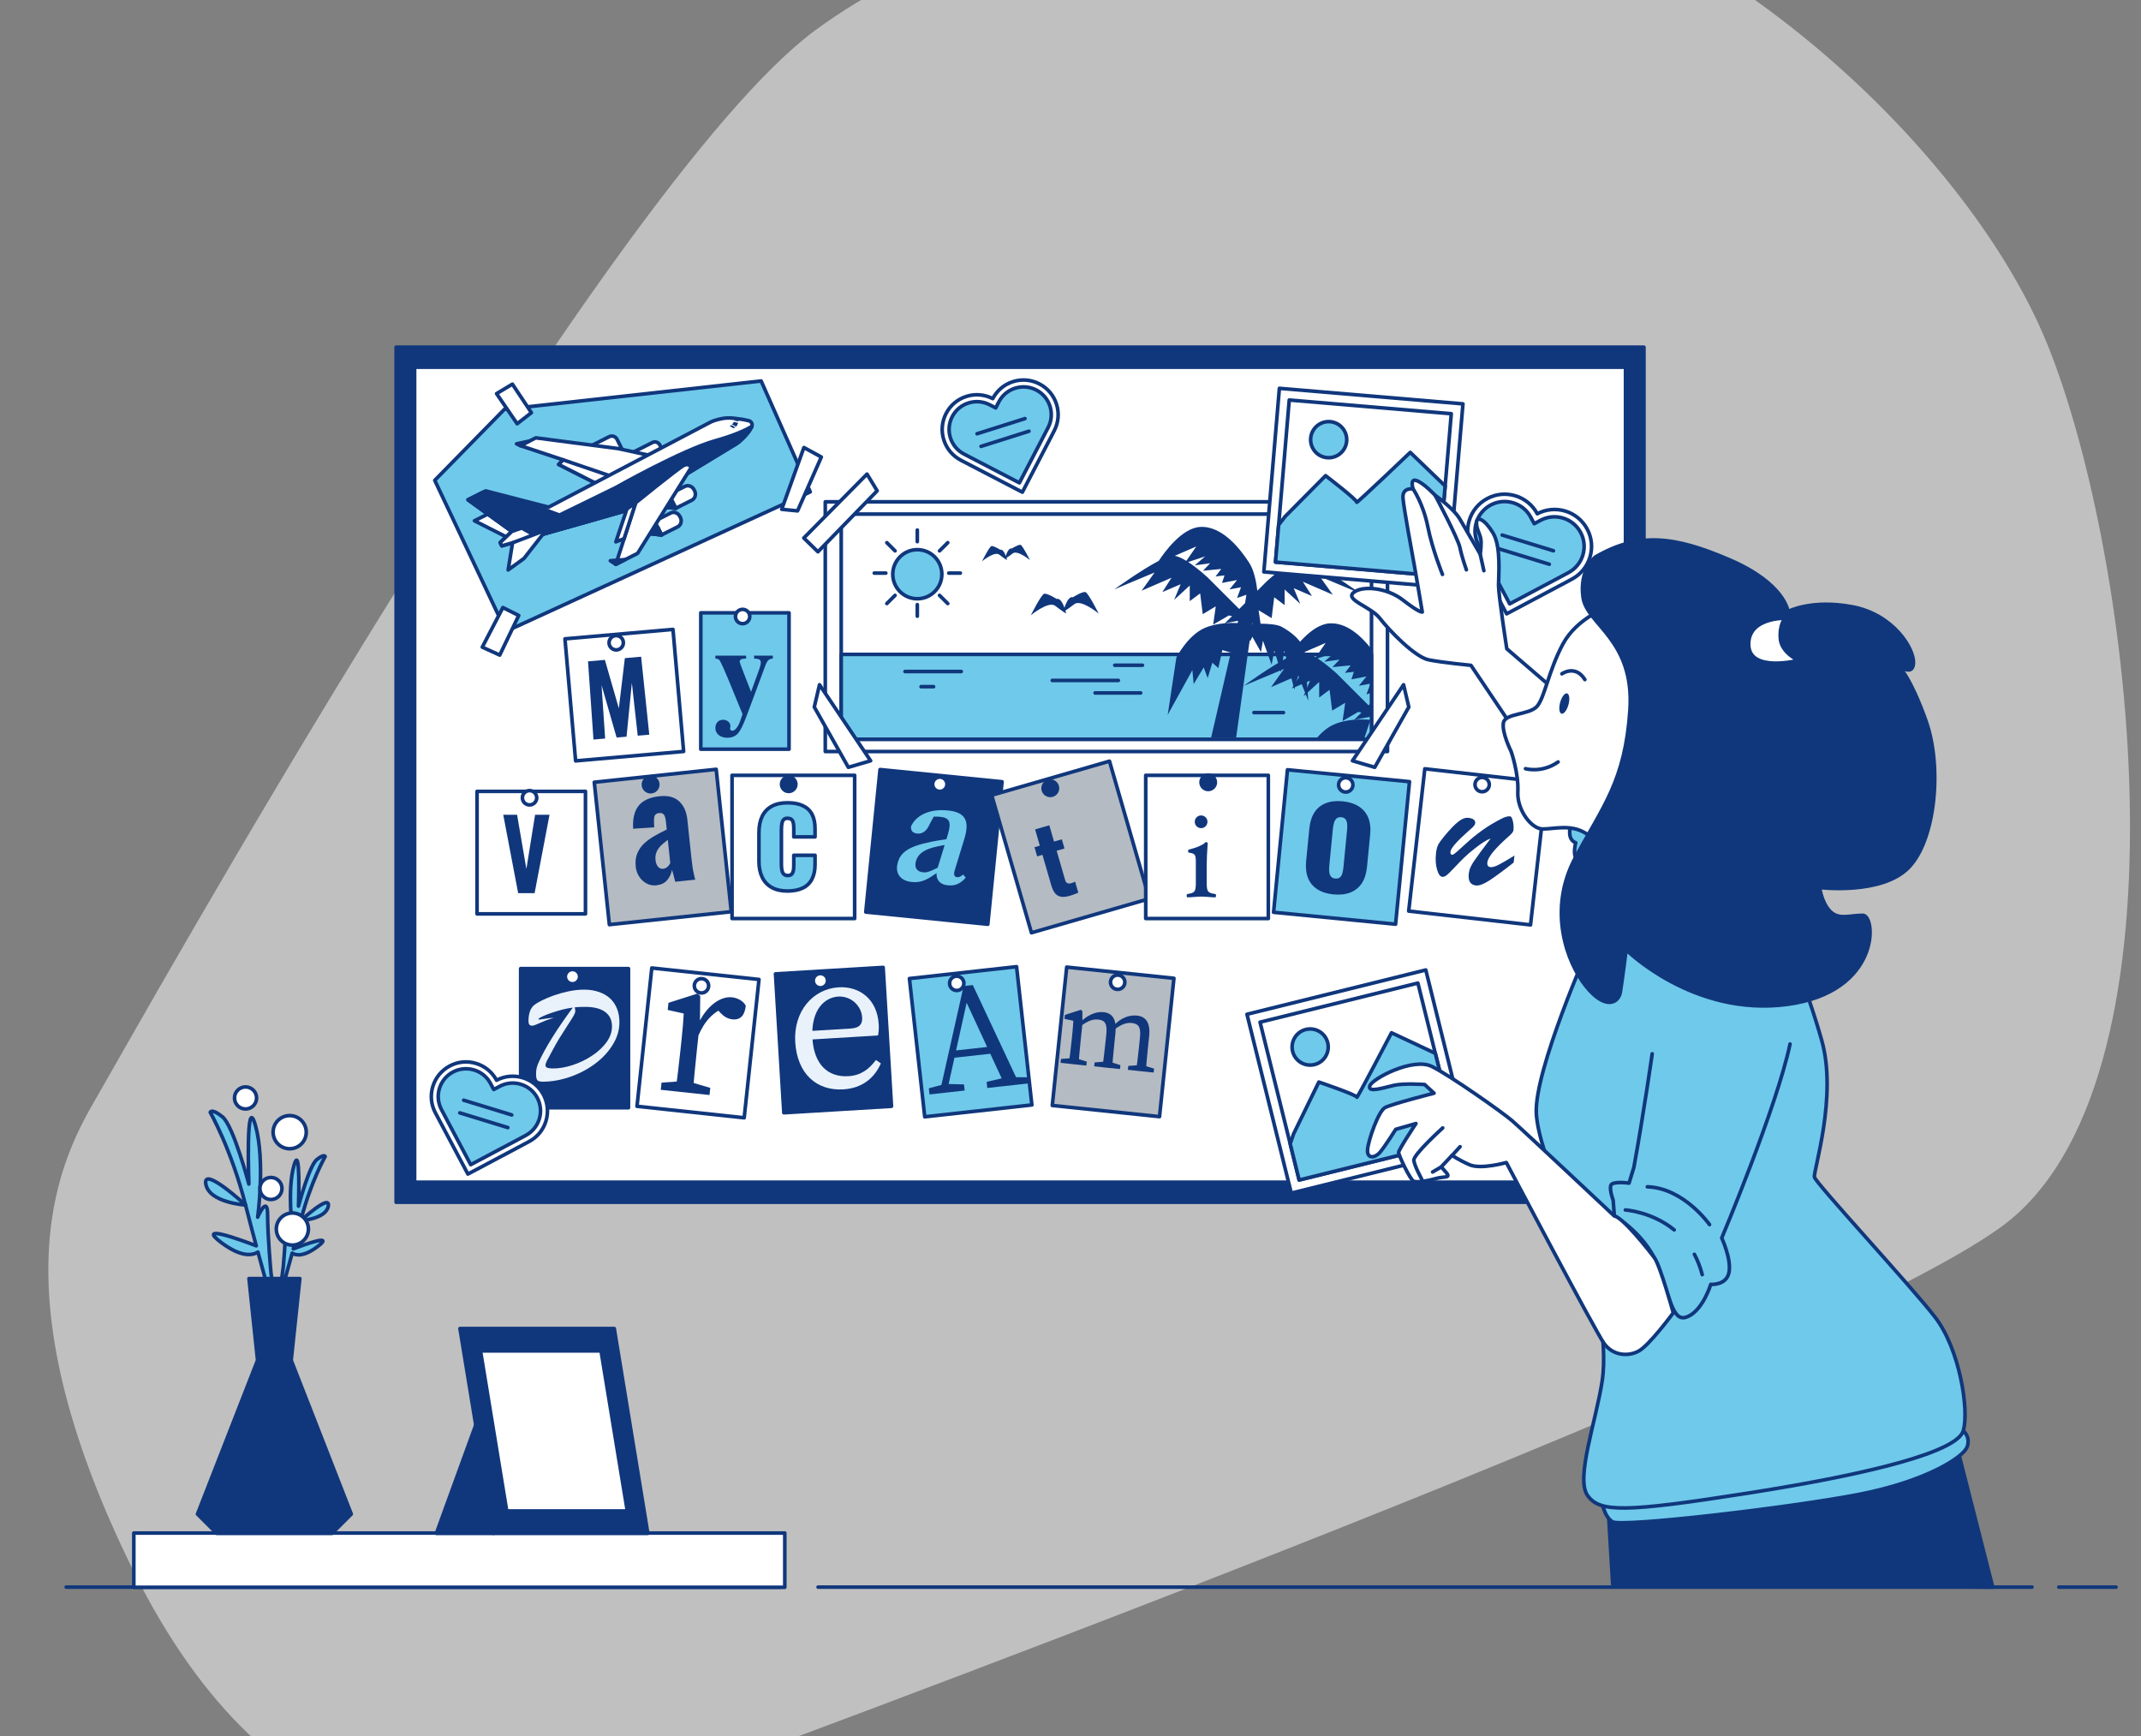 <svg width="592" height="480" viewBox="0 0 592 480" fill="none" xmlns="http://www.w3.org/2000/svg">
<rect x="0" y="0" width="592" height="480" fill="#808080" stroke="none"/>
<g clip-path="url(#clip0_745_23629)">
<path opacity="0.5" d="M379.162 -36.881C379.162 -36.881 282.747 -33.983 225.308 8.456C167.878 50.893 36.534 286.575 26.831 303.222C17.128 319.869 -2.219 355.084 36.722 433.968C75.662 512.853 132.142 513.177 171.685 498.349C211.227 483.521 498.927 378.254 553.059 339.431C607.191 300.609 590.287 154.669 566.029 95.005C541.767 35.332 456.033 -40.836 379.162 -36.881Z" fill="white"/>
<path d="M215.839 438.826H18.31" stroke="#10377C" stroke-linecap="round" stroke-linejoin="round"/>
<path d="M561.856 438.826H226.211" stroke="#10377C" stroke-linecap="round" stroke-linejoin="round"/>
<path d="M585.083 438.826H569.271" stroke="#10377C" stroke-linecap="round" stroke-linejoin="round"/>
<path d="M217 423.876H37V438.876H217V423.876Z" fill="white" stroke="#10377C" stroke-linecap="round" stroke-linejoin="round"/>
<path d="M76.741 365.53L74.914 351.795C74.914 351.795 73.996 341.723 73.996 335.927C73.996 330.131 71.251 336.539 71.251 336.539C71.251 336.539 73.383 320.977 70.638 311.212C67.894 301.446 68.812 327.386 68.812 327.386C68.812 327.386 64.536 311.212 61.485 308.773C58.434 306.334 58.128 307.548 58.128 307.548C58.128 307.548 63.924 317.62 67.894 333.182C68.853 336.957 69.873 340.794 70.853 344.458C66.312 342.713 54.148 338.294 61.179 343.56C66.73 347.723 69.832 347.121 71.322 346.192C74.22 356.856 76.741 365.54 76.741 365.54V365.53Z" fill="#6FC9EB" stroke="#10377C" stroke-linecap="round" stroke-linejoin="round"/>
<path d="M56.904 327.386C57.822 332.57 67.894 333.183 67.894 333.183C67.894 333.183 55.996 322.192 56.904 327.386Z" fill="#6FC9EB" stroke="#10377C" stroke-linecap="round" stroke-linejoin="round"/>
<path d="M77.057 359.865L78.322 350.365C78.322 350.365 78.955 343.406 78.955 339.395C78.955 335.385 80.853 339.814 80.853 339.814C80.853 339.814 79.374 329.048 81.272 322.303C83.169 315.548 82.537 333.487 82.537 333.487C82.537 333.487 85.486 322.303 87.598 320.619C89.71 318.936 89.915 319.772 89.915 319.772C89.915 319.772 85.904 326.732 83.159 337.497C82.496 340.11 81.792 342.763 81.108 345.294C84.251 344.089 92.66 341.028 87.802 344.671C83.966 347.549 81.823 347.13 80.792 346.487C78.792 353.865 77.047 359.865 77.047 359.865H77.057Z" fill="#6FC9EB" stroke="#10377C" stroke-linecap="round" stroke-linejoin="round"/>
<path d="M90.772 333.487C90.139 337.079 83.18 337.497 83.18 337.497C83.18 337.497 91.404 329.905 90.772 333.487Z" fill="#6FC9EB" stroke="#10377C" stroke-linecap="round" stroke-linejoin="round"/>
<path d="M84.679 313.038C84.679 310.507 82.628 308.456 80.097 308.456C77.567 308.456 75.516 310.507 75.516 313.038C75.516 315.569 77.567 317.62 80.097 317.62C82.628 317.62 84.679 315.569 84.679 313.038Z" fill="white" stroke="#10377C" stroke-linecap="round" stroke-linejoin="round"/>
<path d="M70.945 303.578C70.945 301.895 69.578 300.527 67.894 300.527C66.21 300.527 64.843 301.895 64.843 303.578C64.843 305.262 66.21 306.63 67.894 306.63C69.578 306.63 70.945 305.262 70.945 303.578Z" fill="white" stroke="#10377C" stroke-linecap="round" stroke-linejoin="round"/>
<path d="M77.966 328.61C77.966 326.926 76.598 325.559 74.914 325.559C73.231 325.559 71.863 326.926 71.863 328.61C71.863 330.293 73.231 331.661 74.914 331.661C76.598 331.661 77.966 330.293 77.966 328.61Z" fill="white" stroke="#10377C" stroke-linecap="round" stroke-linejoin="round"/>
<path d="M85.282 339.825C85.282 337.376 83.292 335.386 80.843 335.386C78.394 335.386 76.404 337.376 76.404 339.825C76.404 342.274 78.394 344.264 80.843 344.264C83.292 344.264 85.282 342.274 85.282 339.825Z" fill="white" stroke="#10377C" stroke-linecap="round" stroke-linejoin="round"/>
<path d="M80.517 376.112L82.905 353.52H75.874H68.844L71.221 376.112L54.608 418.634L59.925 423.95H75.874H91.814L97.13 418.634L80.517 376.112Z" fill="#10377C" stroke="#10377C" stroke-linecap="round" stroke-linejoin="round"/>
<path d="M131.834 393.255L120.67 423.95H136.466L131.834 393.255Z" fill="#10377C" stroke="#10377C" stroke-linecap="round" stroke-linejoin="round"/>
<path d="M169.844 367.336H127.189L136.465 423.95H179.12L169.844 367.336Z" fill="#10377C" stroke="#10377C" stroke-linecap="round" stroke-linejoin="round"/>
<path d="M166.2 373.521H132.862L140.107 417.767H173.455L166.2 373.521Z" fill="white" stroke="#10377C" stroke-linecap="round" stroke-linejoin="round"/>
<path d="M454.558 96H109.537V332.415H454.558V96Z" fill="#10377C" stroke="#10377C" stroke-linecap="round" stroke-linejoin="round"/>
<path d="M449.466 101.53H114.64V326.874H449.466V101.53Z" fill="white" stroke="#10377C" stroke-linecap="round" stroke-linejoin="round"/>
<path d="M383.648 138.746H228.194V207.789H383.648V138.746Z" fill="white" stroke="#10377C" stroke-linecap="round" stroke-linejoin="round"/>
<path d="M379.229 142.145H232.602V204.402H379.229V142.145Z" fill="white" stroke="#10377C" stroke-linecap="round" stroke-linejoin="round"/>
<path d="M379.229 180.942H232.602V204.402H379.229V180.942Z" fill="#6FC9EB" stroke="#10377C" stroke-linecap="round" stroke-linejoin="round"/>
<path d="M364.933 159.38L376.086 164.054C376.086 164.054 363.137 154.696 359.902 154.696C356.667 154.696 350.187 160.809 350.187 160.809L347.667 163.329C347.34 160.676 346.708 157.655 345.514 155.768C342.993 151.808 337.963 145.339 331.84 145.696C326.738 145.992 321.88 152.818 320.421 155.053C315.411 157.676 308.104 162.962 308.104 162.962L319.258 158.288L315.656 163.329L323.932 159.737L321.411 163.696L326.452 161.543L324.656 165.86L328.973 161.9V166.217L331.85 164.054L332.564 169.809L336.167 167.656L335.452 172.697L339.769 170.176L340.677 170.35L338.697 172.329C336.942 172.472 334.911 172.84 333.024 173.666C328.411 175.697 325.278 181.779 325.278 181.779L322.88 197.636L329.697 185.279L330.064 189.146L332.83 184.534L333.932 187.483L335.218 183.238L336.881 184.717L337.983 179.738L340.381 180.472L341.861 176.227L343.146 172.36C343.146 172.36 341.248 172.115 338.759 172.309L344.422 171.248L346.493 172.452C345.381 172.482 344.616 172.544 344.616 172.544L344.432 174.207L345.718 177.34L346.269 176.054L348.667 180.299L349.218 177.166L351.616 183.799L352.351 179.932L354.198 185.83L355.116 179.932L357.882 190.626L358.984 186.758L361.749 193.769C361.749 193.769 361.014 183.075 360.647 180.125C360.28 177.176 356.779 174.595 354.381 173.299C353.177 172.646 350.698 172.462 348.545 172.442L348.014 168.737L351.616 170.901L352.33 165.145L355.208 167.309V162.992L359.524 166.952L357.728 162.635L362.769 164.798L360.249 160.839L368.525 164.431L364.923 159.39L364.933 159.38ZM324.829 153.676L326.901 152.778L330.768 151.104L328.034 155.074C326.901 154.38 325.779 153.839 324.84 153.676H324.829ZM334.003 159.737C334.003 159.737 331.319 157.206 328.544 155.4L333.228 153.839L330.35 156.319L334.616 155.727L332.636 157.808L337.687 157.308L336.105 159.39L338.585 159.094L337.891 161.176L342.055 160.38L339.973 162.962L343.146 162.37L342.055 165.339L344.636 164.452L344.269 166.758L342.646 168.38L334.013 159.747L334.003 159.737Z" fill="#10377C"/>
<path d="M379.241 194.197L378.414 195.024L369.781 186.391C369.781 186.391 367.097 183.86 364.322 182.054L369.006 180.493L366.128 182.972L370.393 182.38L368.414 184.462L373.465 183.962L371.883 186.044L374.363 185.748L373.669 187.83L377.832 187.034L375.751 189.615L378.924 189.024L377.832 191.993L379.241 191.503V179.503C376.465 175.921 372.373 172.074 367.628 172.36C362.526 172.656 357.668 179.482 356.209 181.717C351.199 184.34 343.893 189.626 343.893 189.626L355.046 184.952L351.444 189.993L359.72 186.391L357.199 190.35L362.24 188.197L360.444 192.513L364.761 188.554V192.871L367.638 190.717L368.353 196.473L371.955 194.32L371.23 199.361L375.547 196.84L376.455 197.014L374.475 198.993C372.72 199.136 370.689 199.503 368.802 200.33C366.801 201.208 365.087 202.85 363.781 204.422H377.128L377.649 202.912L378.934 199.044C378.934 199.044 377.036 198.799 374.547 198.993L379.241 198.116V194.228V194.197ZM360.618 180.329L362.689 179.431L366.557 177.758L363.822 181.727C362.689 181.033 361.567 180.493 360.628 180.329H360.618Z" fill="#10377C"/>
<path d="M342.535 170.86L334.892 203.932H341.8L346.484 170.37L342.535 170.86Z" fill="#10377C"/>
<path d="M253.643 165.553C257.391 165.553 260.429 162.515 260.429 158.767C260.429 155.02 257.391 151.981 253.643 151.981C249.896 151.981 246.857 155.02 246.857 158.767C246.857 162.515 249.896 165.553 253.643 165.553Z" fill="#6FC9EB" stroke="#10377C" stroke-linecap="round" stroke-linejoin="round"/>
<path d="M253.643 146.553V149.767" stroke="#10377C" stroke-linecap="round" stroke-linejoin="round"/>
<path d="M253.643 167.166V170.37" stroke="#10377C" stroke-linecap="round" stroke-linejoin="round"/>
<path d="M241.735 158.461H244.94" stroke="#10377C" stroke-linecap="round" stroke-linejoin="round"/>
<path d="M262.338 158.461H265.542" stroke="#10377C" stroke-linecap="round" stroke-linejoin="round"/>
<path d="M245.214 166.88L247.489 164.614" stroke="#10377C" stroke-linecap="round" stroke-linejoin="round"/>
<path d="M259.786 152.308L262.062 150.043" stroke="#10377C" stroke-linecap="round" stroke-linejoin="round"/>
<path d="M245.214 150.043L247.489 152.308" stroke="#10377C" stroke-linecap="round" stroke-linejoin="round"/>
<path d="M259.786 164.614L262.062 166.88" stroke="#10377C" stroke-linecap="round" stroke-linejoin="round"/>
<path d="M292.175 165.604C292.175 165.604 289.522 163.94 288.706 164.175C287.889 164.41 285.032 170.114 285.032 170.114C285.032 170.114 289.92 166.073 291.757 167.502C293.594 168.93 294.818 169.645 294.818 169.645C294.818 169.645 293.798 165.124 292.165 165.604H292.175Z" fill="#10377C"/>
<path d="M296.655 165.135C296.655 165.135 299.308 163.472 300.124 163.706C300.94 163.941 303.798 169.645 303.798 169.645C303.798 169.645 298.91 165.604 297.073 167.033C295.236 168.462 294.012 169.176 294.012 169.176C294.012 169.176 295.032 164.655 296.665 165.135H296.655Z" fill="#10377C"/>
<path d="M276.574 152.002C276.574 152.002 274.697 150.829 274.125 150.992C273.554 151.155 271.533 155.196 271.533 155.196C271.533 155.196 274.992 152.339 276.288 153.349C277.584 154.36 278.452 154.86 278.452 154.86C278.452 154.86 277.727 151.666 276.574 152.002Z" fill="#10377C"/>
<path d="M279.748 151.665C279.748 151.665 281.625 150.492 282.197 150.655C282.768 150.819 284.789 154.859 284.789 154.859C284.789 154.859 281.329 152.002 280.033 153.012C278.737 154.023 277.87 154.523 277.87 154.523C277.87 154.523 278.595 151.329 279.748 151.665Z" fill="#10377C"/>
<path d="M250.245 185.667H265.797" stroke="#10377C" stroke-linecap="round" stroke-linejoin="round"/>
<path d="M254.685 189.86H258.144" stroke="#10377C" stroke-linecap="round" stroke-linejoin="round"/>
<path d="M309.228 188.136H290.962" stroke="#10377C" stroke-linecap="round" stroke-linejoin="round"/>
<path d="M315.392 191.595H302.81" stroke="#10377C" stroke-linecap="round" stroke-linejoin="round"/>
<path d="M354.882 197.023H346.729" stroke="#10377C" stroke-linecap="round" stroke-linejoin="round"/>
<path d="M315.891 183.941H308.237" stroke="#10377C" stroke-linecap="round" stroke-linejoin="round"/>
<path d="M225.153 195.494L234.572 212.157L240.735 210.351L226.602 189.33L225.153 195.494Z" fill="white" stroke="#10377C" stroke-linecap="round" stroke-linejoin="round"/>
<path d="M239.735 131.083L222.255 148.757L226.163 152.563L242.541 135.706L239.735 131.083Z" fill="white" stroke="#10377C" stroke-linecap="round" stroke-linejoin="round"/>
<path d="M389.545 195.494L380.126 212.157L373.963 210.351L388.096 189.33L389.545 195.494Z" fill="white" stroke="#10377C" stroke-linecap="round" stroke-linejoin="round"/>
<path d="M374.964 131.083L392.445 148.757L388.536 152.563L372.158 135.706L374.964 131.083Z" fill="white" stroke="#10377C" stroke-linecap="round" stroke-linejoin="round"/>
<path d="M404.517 111.668L353.759 107.37L349.461 158.129L400.219 162.427L404.517 111.668Z" fill="white" stroke="#10377C" stroke-linecap="round" stroke-linejoin="round"/>
<path d="M401.286 114.395L356.485 110.602L352.692 155.402L397.492 159.195L401.286 114.395Z" fill="white" stroke="#10377C" stroke-linecap="round" stroke-linejoin="round"/>
<path d="M399.587 134.359L389.944 125.083C389.944 125.083 374.892 139.451 375.137 138.869C375.382 138.288 366.535 131.522 366.535 131.522L355.351 142.808L353.555 145.124L352.688 155.421L397.485 159.217L399.587 134.359Z" fill="#6FC9EB" stroke="#10377C" stroke-linecap="round" stroke-linejoin="round"/>
<path d="M372.361 121.991C372.596 119.246 370.555 116.827 367.81 116.593C365.065 116.358 362.647 118.399 362.412 121.144C362.177 123.889 364.218 126.307 366.963 126.542C369.708 126.777 372.127 124.736 372.361 121.991Z" fill="#6FC9EB" stroke="#10377C" stroke-linecap="round" stroke-linejoin="round"/>
<path d="M186.083 174.029L156.216 176.637L159.162 210.377L189.029 207.769L186.083 174.029Z" fill="white" stroke="#10377C" stroke-linecap="round" stroke-linejoin="round"/>
<path d="M161.887 218.811H131.906V252.679H161.887V218.811Z" fill="white" stroke="#10377C" stroke-linecap="round" stroke-linejoin="round"/>
<path d="M198.031 212.71L164.321 216.283L168.494 255.656L202.204 252.083L198.031 212.71Z" fill="#B4BBC3" stroke="#10377C" stroke-linecap="round" stroke-linejoin="round"/>
<path d="M236.317 214.372H202.418V253.965H236.317V214.372Z" fill="white" stroke="#10377C" stroke-linecap="round" stroke-linejoin="round"/>
<path d="M277.07 216.152L243.339 212.779L239.4 252.176L273.13 255.549L277.07 216.152Z" fill="#10377C" stroke="#10377C" stroke-linecap="round" stroke-linejoin="round"/>
<path d="M306.78 210.457L274.214 219.869L285.207 257.905L317.773 248.493L306.78 210.457Z" fill="#B4BBC3" stroke="#10377C" stroke-linecap="round" stroke-linejoin="round"/>
<path d="M350.699 214.372H316.8V253.965H350.699V214.372Z" fill="white" stroke="#10377C" stroke-linecap="round" stroke-linejoin="round"/>
<path d="M427.654 216.381L393.97 212.567L389.515 251.909L423.199 255.723L427.654 216.381Z" fill="white" stroke="#10377C" stroke-linecap="round" stroke-linejoin="round"/>
<path d="M389.732 216.127L355.993 212.837L352.15 252.243L385.889 255.533L389.732 216.127Z" fill="#6FC9EB" stroke="#10377C" stroke-linecap="round" stroke-linejoin="round"/>
<path d="M218.173 169.442H193.774V207.148H218.173V169.442Z" fill="#6FC9EB" stroke="#10377C" stroke-linecap="round" stroke-linejoin="round"/>
<path d="M173.774 267.813H143.967V306.274H173.774V267.813Z" fill="#10377C" stroke="#10377C" stroke-linecap="round" stroke-linejoin="round"/>
<path d="M209.867 270.816L180.229 267.644L176.136 305.885L205.774 309.058L209.867 270.816Z" fill="white" stroke="#10377C" stroke-linecap="round" stroke-linejoin="round"/>
<path d="M244.189 267.489L214.436 269.277L216.743 307.668L246.497 305.88L244.189 267.489Z" fill="#10377C" stroke="#10377C" stroke-linecap="round" stroke-linejoin="round"/>
<path d="M281.087 267.282L251.461 270.563L255.695 308.79L285.321 305.509L281.087 267.282Z" fill="#6FC9EB" stroke="#10377C" stroke-linecap="round" stroke-linejoin="round"/>
<path d="M324.598 270.491L294.951 267.401L290.964 305.655L320.611 308.744L324.598 270.491Z" fill="#B4BBC3" stroke="#10377C" stroke-linecap="round" stroke-linejoin="round"/>
<path d="M170.386 179.698C171.479 179.698 172.366 178.811 172.366 177.718C172.366 176.625 171.479 175.738 170.386 175.738C169.293 175.738 168.406 176.625 168.406 177.718C168.406 178.811 169.293 179.698 170.386 179.698Z" fill="white" stroke="#10377C" stroke-linecap="round" stroke-linejoin="round"/>
<path d="M207.315 170.463C207.315 169.371 206.427 168.483 205.335 168.483C204.243 168.483 203.355 169.371 203.355 170.463C203.355 171.555 204.243 172.443 205.335 172.443C206.427 172.443 207.315 171.555 207.315 170.463Z" fill="white" stroke="#10377C" stroke-linecap="round" stroke-linejoin="round"/>
<path d="M148.406 220.577C148.406 219.485 147.518 218.598 146.426 218.598C145.334 218.598 144.446 219.485 144.446 220.577C144.446 221.669 145.334 222.557 146.426 222.557C147.518 222.557 148.406 221.669 148.406 220.577Z" fill="white" stroke="#10377C" stroke-linecap="round" stroke-linejoin="round"/>
<path d="M259.859 218.822C260.952 218.822 261.838 217.935 261.838 216.842C261.838 215.749 260.952 214.862 259.859 214.862C258.765 214.862 257.879 215.749 257.879 216.842C257.879 217.935 258.765 218.822 259.859 218.822Z" fill="white" stroke="#10377C" stroke-linecap="round" stroke-linejoin="round"/>
<path d="M372.107 218.995C373.2 218.995 374.086 218.109 374.086 217.016C374.086 215.922 373.2 215.036 372.107 215.036C371.013 215.036 370.127 215.922 370.127 217.016C370.127 218.109 371.013 218.995 372.107 218.995Z" fill="white" stroke="#10377C" stroke-linecap="round" stroke-linejoin="round"/>
<path d="M411.802 216.934C411.802 215.842 410.914 214.954 409.822 214.954C408.731 214.954 407.843 215.842 407.843 216.934C407.843 218.026 408.731 218.913 409.822 218.913C410.914 218.913 411.802 218.026 411.802 216.934Z" fill="white" stroke="#10377C" stroke-linecap="round" stroke-linejoin="round"/>
<path d="M311.023 271.578C311.023 270.486 310.135 269.599 309.043 269.599C307.951 269.599 307.063 270.486 307.063 271.578C307.063 272.67 307.951 273.558 309.043 273.558C310.135 273.558 311.023 272.67 311.023 271.578Z" fill="white" stroke="#10377C" stroke-linecap="round" stroke-linejoin="round"/>
<path d="M266.522 271.885C266.522 270.793 265.634 269.905 264.542 269.905C263.45 269.905 262.562 270.793 262.562 271.885C262.562 272.977 263.45 273.865 264.542 273.865C265.634 273.865 266.522 272.977 266.522 271.885Z" fill="white" stroke="#10377C" stroke-linecap="round" stroke-linejoin="round"/>
<path d="M228.826 271.15C228.826 270.058 227.938 269.17 226.846 269.17C225.754 269.17 224.866 270.058 224.866 271.15C224.866 272.241 225.754 273.129 226.846 273.129C227.938 273.129 228.826 272.241 228.826 271.15Z" fill="white" stroke="#10377C" stroke-linecap="round" stroke-linejoin="round"/>
<path d="M195.939 272.569C195.939 271.477 195.051 270.589 193.959 270.589C192.867 270.589 191.979 271.477 191.979 272.569C191.979 273.66 192.867 274.548 193.959 274.548C195.051 274.548 195.939 273.66 195.939 272.569Z" fill="white" stroke="#10377C" stroke-linecap="round" stroke-linejoin="round"/>
<path d="M158.294 272.017C159.387 272.017 160.274 271.131 160.274 270.037C160.274 268.944 159.387 268.058 158.294 268.058C157.201 268.058 156.314 268.944 156.314 270.037C156.314 271.131 157.201 272.017 158.294 272.017Z" fill="white" stroke="#10377C" stroke-linecap="round" stroke-linejoin="round"/>
<path d="M179.897 218.903C180.99 218.903 181.876 218.016 181.876 216.923C181.876 215.83 180.99 214.943 179.897 214.943C178.803 214.943 177.917 215.83 177.917 216.923C177.917 218.016 178.803 218.903 179.897 218.903Z" fill="#10377C" stroke="#10377C" stroke-linecap="round" stroke-linejoin="round"/>
<path d="M220.061 216.842C220.061 215.75 219.173 214.862 218.081 214.862C216.989 214.862 216.102 215.75 216.102 216.842C216.102 217.934 216.989 218.822 218.081 218.822C219.173 218.822 220.061 217.934 220.061 216.842Z" fill="#10377C" stroke="#10377C" stroke-linecap="round" stroke-linejoin="round"/>
<path d="M292.389 217.944C292.389 216.852 291.501 215.964 290.409 215.964C289.317 215.964 288.43 216.852 288.43 217.944C288.43 219.035 289.317 219.923 290.409 219.923C291.501 219.923 292.389 219.035 292.389 217.944Z" fill="#10377C" stroke="#10377C" stroke-linecap="round" stroke-linejoin="round"/>
<path d="M336.054 216.301C336.054 215.209 335.166 214.321 334.074 214.321C332.983 214.321 332.095 215.209 332.095 216.301C332.095 217.393 332.983 218.281 334.074 218.281C335.166 218.281 336.054 217.393 336.054 216.301Z" fill="#10377C" stroke="#10377C" stroke-linecap="round" stroke-linejoin="round"/>
<path d="M407.016 151.666C405.73 149.257 405.465 146.492 406.26 143.88C407.056 141.267 408.832 139.114 411.25 137.839C413.648 136.553 416.414 136.298 419.036 137.094C421.638 137.89 423.781 139.655 425.067 142.053C427.475 140.788 430.231 140.522 432.833 141.318C435.445 142.114 437.588 143.89 438.874 146.298C440.159 148.717 440.425 151.482 439.619 154.094C438.812 156.707 437.047 158.85 434.639 160.125L432.874 161.074L416.598 169.717L407.026 151.676L407.016 151.666Z" fill="white" stroke="#10377C" stroke-linecap="round" stroke-linejoin="round"/>
<path d="M433.679 158.33L431.904 159.279L417.434 166.962L409.75 152.482L408.811 150.707C406.689 146.717 408.209 141.758 412.199 139.625C414.189 138.564 416.434 138.421 418.434 139.033C420.444 139.645 422.21 141.023 423.271 143.023L424.22 144.798L425.995 143.849C427.996 142.788 430.23 142.645 432.23 143.258C434.23 143.87 436.006 145.247 437.067 147.248C439.19 151.248 437.669 156.207 433.679 158.33Z" fill="#6FC9EB" stroke="#10377C" stroke-linecap="round" stroke-linejoin="round"/>
<path d="M415.363 147.941L429.537 152.288" stroke="#10377C" stroke-linecap="round" stroke-linejoin="round"/>
<path d="M414.23 151.676L428.394 156.013" stroke="#10377C" stroke-linecap="round" stroke-linejoin="round"/>
<path d="M120.385 307.691C119.181 305.436 118.936 302.844 119.681 300.395C120.426 297.946 122.089 295.935 124.355 294.731C126.599 293.527 129.202 293.282 131.651 294.037C134.1 294.782 136.1 296.435 137.304 298.68C139.559 297.486 142.141 297.252 144.59 297.997C147.039 298.752 149.049 300.405 150.253 302.66C151.457 304.925 151.702 307.517 150.957 309.977C150.202 312.426 148.549 314.436 146.284 315.63L144.631 316.518L129.375 324.62L120.395 307.701L120.385 307.691Z" fill="white" stroke="#10377C" stroke-linecap="round" stroke-linejoin="round"/>
<path d="M145.376 313.936L143.712 314.824L130.151 322.028L122.947 308.456L122.069 306.793C120.079 303.048 121.497 298.395 125.253 296.405C127.12 295.405 129.222 295.272 131.1 295.843C132.988 296.425 134.641 297.701 135.631 299.578L136.518 301.242L138.182 300.354C140.059 299.354 142.151 299.221 144.029 299.803C145.906 300.374 147.57 301.66 148.56 303.538C150.549 307.283 149.121 311.936 145.376 313.926V313.936Z" fill="#6FC9EB" stroke="#10377C" stroke-linecap="round" stroke-linejoin="round"/>
<path d="M128.211 304.201L141.497 308.273" stroke="#10377C" stroke-linecap="round" stroke-linejoin="round"/>
<path d="M127.141 307.701L140.427 311.773" stroke="#10377C" stroke-linecap="round" stroke-linejoin="round"/>
<path d="M265.697 127.246C263.421 126.073 261.748 124.083 260.972 121.634C260.197 119.195 260.421 116.593 261.605 114.317C262.778 112.052 264.768 110.378 267.217 109.603C269.656 108.827 272.238 109.052 274.503 110.215C275.687 107.95 277.677 106.286 280.105 105.521C282.554 104.745 285.146 104.97 287.412 106.154C289.687 107.337 291.371 109.327 292.136 111.776C292.912 114.215 292.677 116.817 291.504 119.083L290.646 120.756L282.687 136.083L265.697 127.256V127.246Z" fill="white" stroke="#10377C" stroke-linecap="round" stroke-linejoin="round"/>
<path d="M289.82 118.194L288.953 119.867L281.871 133.501L268.238 126.419L266.574 125.551C262.809 123.602 261.34 118.959 263.299 115.194C264.268 113.316 265.921 112.01 267.789 111.418C269.666 110.826 271.758 110.939 273.646 111.918L275.32 112.786L276.187 111.112C277.167 109.224 278.81 107.928 280.687 107.336C282.565 106.745 284.657 106.857 286.544 107.836C290.31 109.796 291.779 114.428 289.82 118.194Z" fill="#6FC9EB" stroke="#10377C" stroke-linecap="round" stroke-linejoin="round"/>
<path d="M270.166 119.929L283.411 115.735" stroke="#10377C" stroke-linecap="round" stroke-linejoin="round"/>
<path d="M271.268 123.42L284.513 119.226" stroke="#10377C" stroke-linecap="round" stroke-linejoin="round"/>
<path d="M164.1 204.485L162.59 182.862L167.253 182.454L171.111 195.842L172.774 181.974L177.274 181.576L179.529 203.138L176.335 203.414L174.713 188.811L173.243 203.689L170.498 203.924L166.335 189.434L167.325 204.199L164.1 204.485Z" fill="#10377C"/>
<path d="M213.704 182.076C212.643 182.208 212.204 182.484 211.653 183.953L206.602 197.535C205.408 200.74 204.694 202.076 203.979 202.862C203.265 203.617 202.275 203.985 201.112 203.985C199.163 203.985 197.806 202.893 197.806 201.291C197.806 199.995 198.622 199.005 199.918 199.005C201.081 199.005 201.969 199.791 201.969 200.78C201.969 200.913 201.938 201.086 201.898 201.26C201.867 201.362 201.867 201.464 201.867 201.464C201.867 201.77 202.143 202.046 202.449 202.046C203.265 202.046 204.122 200.954 204.704 199.25L205.316 197.443L201.255 187.545C200.571 185.841 199.275 182.974 198.969 182.565C198.765 182.29 198.561 182.188 197.806 182.086V181.27H206.306V182.086L205.755 182.116C204.898 182.188 204.53 182.453 204.53 182.974C204.53 183.106 204.836 183.994 205.214 184.953L207.673 191.3L209.99 184.882C210.296 183.994 210.367 183.617 210.367 183.208C210.367 182.392 209.99 182.147 208.52 182.086V181.27H213.704V182.086V182.076Z" fill="#10377C"/>
<path d="M143.273 246.945L139.15 225.271H142.977L145.549 240.261L147.957 225.271H151.947L147.824 246.945H143.273Z" fill="#10377C"/>
<path d="M295.809 247.689C294.778 247.985 293.931 248.056 293.257 247.914C292.584 247.761 292.043 247.424 291.655 246.883C291.257 246.352 290.941 245.648 290.686 244.791L288.247 236.362L286.778 236.791L286.043 234.25L287.512 233.821L286.216 229.321L290.145 228.188L291.441 232.689L293.604 232.066L294.339 234.607L292.176 235.23L294.513 243.301C294.645 243.76 294.86 244.056 295.145 244.189C295.431 244.322 295.788 244.322 296.196 244.209C296.4 244.148 296.594 244.077 296.778 243.995C296.962 243.913 297.125 243.842 297.278 243.781L298.156 246.812C297.921 246.914 297.594 247.056 297.166 247.22C296.727 247.393 296.288 247.546 295.819 247.679L295.809 247.689Z" fill="#10377C"/>
<path d="M336.238 247.639C336.238 247.955 336.146 248.108 335.973 248.108C335.513 248.108 334.922 248.078 334.197 248.006C333.391 247.935 332.707 247.904 332.166 247.904C331.626 247.904 330.932 247.935 330.146 248.006C329.442 248.078 328.85 248.108 328.391 248.108C328.207 248.108 328.115 247.955 328.115 247.639C328.115 247.353 328.207 247.21 328.391 247.18C329.35 247.057 329.962 246.823 330.238 246.486C330.513 246.149 330.656 245.425 330.656 244.323V238.088C330.656 237.19 330.544 236.598 330.309 236.322C330.075 236.037 329.574 235.853 328.799 235.761C328.615 235.761 328.523 235.608 328.523 235.312C328.523 235.037 328.615 234.894 328.789 234.894C329.962 234.588 330.932 234.271 331.687 233.924C332.442 233.577 332.911 233.292 333.105 233.067C333.217 232.934 333.34 232.863 333.473 232.863C333.789 232.863 333.942 232.955 333.942 233.139C333.758 235.659 333.666 237.618 333.666 239.016V244.323C333.666 245.425 333.809 246.149 334.085 246.486C334.36 246.823 334.993 247.057 335.973 247.18C336.156 247.2 336.238 247.353 336.238 247.639ZM333.871 227.22C333.871 227.689 333.697 228.108 333.36 228.455C333.013 228.802 332.605 228.975 332.115 228.975C331.626 228.975 331.217 228.802 330.87 228.455C330.523 228.108 330.36 227.7 330.36 227.22C330.36 226.74 330.534 226.312 330.87 225.975C331.207 225.638 331.626 225.465 332.115 225.465C332.605 225.465 333.013 225.638 333.36 225.975C333.707 226.312 333.871 226.73 333.871 227.22Z" fill="#10377C"/>
<path d="M417.077 231.323C413.363 234.619 411.424 236.996 411.261 238.435C411.169 239.241 411.454 239.68 412.107 239.751C412.648 239.813 413.393 239.609 414.322 239.139C415.261 238.67 416.74 237.802 418.761 236.557L418.536 238.496C415.577 240.823 413.322 242.476 411.771 243.476C410.22 244.476 408.985 244.925 408.087 244.823C406.546 244.65 405.893 243.547 406.128 241.527C406.199 240.925 406.352 240.343 406.607 239.792C406.862 239.231 407.189 238.66 407.587 238.068C407.985 237.476 408.587 236.639 409.393 235.537C410.199 234.445 411.128 233.2 412.179 231.823C411.046 232.241 409.587 233.17 407.791 234.598C406.628 235.496 405.628 236.353 404.791 237.18C403.954 238.006 403.056 238.925 402.097 239.945C401.138 240.966 400.444 241.649 400.015 241.986C399.587 242.323 399.179 242.476 398.781 242.435C398.178 242.364 397.699 241.68 397.332 240.364C396.964 239.047 396.883 237.557 397.066 235.894C397.178 234.864 397.393 234.068 397.689 233.517C397.985 232.965 398.546 232.19 399.362 231.2C400.883 229.363 402.158 228.027 403.199 227.21C404.24 226.384 405.189 226.026 406.056 226.129C406.658 226.2 407.128 226.353 407.465 226.598C407.801 226.843 407.954 227.18 407.903 227.618C407.883 227.802 407.801 227.996 407.669 228.19C407.536 228.384 407.383 228.557 407.23 228.71C407.067 228.863 406.74 229.159 406.23 229.598C402.903 232.537 401.179 234.496 401.066 235.476C401.005 236.017 401.148 236.313 401.505 236.353C401.73 236.374 402.209 236.068 402.934 235.415C403.658 234.772 404.607 233.915 405.76 232.863C406.913 231.812 408.26 230.721 409.801 229.608C411.342 228.496 413.067 227.445 414.985 226.465C416.057 225.884 416.924 225.629 417.577 225.71C417.873 225.741 418.128 226.19 418.322 227.047C418.516 227.904 418.567 228.751 418.475 229.598C418.424 230.006 417.955 230.588 417.057 231.343L417.077 231.323Z" fill="#10377C"/>
<path d="M368.739 247.302C366.963 247.128 365.473 246.659 364.269 245.884C363.065 245.118 362.208 244.077 361.677 242.781C361.157 241.485 360.983 239.914 361.157 238.077L362.034 229.128C362.218 227.291 362.688 225.791 363.453 224.618C364.218 223.444 365.259 222.597 366.586 222.077C367.912 221.556 369.463 221.383 371.239 221.556C373.014 221.73 374.504 222.199 375.708 222.964C376.912 223.73 377.78 224.771 378.321 226.067C378.861 227.363 379.045 228.934 378.861 230.771L377.984 239.72C377.8 241.557 377.321 243.057 376.545 244.23C375.759 245.404 374.708 246.251 373.382 246.771C372.055 247.292 370.504 247.465 368.729 247.292L368.739 247.302ZM369.208 242.914C369.749 242.965 370.188 242.853 370.504 242.588C370.82 242.312 371.045 241.914 371.188 241.394C371.32 240.873 371.433 240.261 371.494 239.577L372.453 229.72C372.525 229.005 372.545 228.383 372.504 227.852C372.463 227.332 372.32 226.893 372.065 226.546C371.81 226.199 371.412 226.005 370.861 225.954C370.32 225.903 369.882 226.016 369.565 226.301C369.249 226.587 369.014 226.985 368.861 227.495C368.708 228.005 368.596 228.618 368.535 229.332L367.575 239.189C367.504 239.883 367.494 240.496 367.545 241.036C367.596 241.577 367.749 242.016 368.004 242.343C368.259 242.669 368.667 242.863 369.208 242.914Z" fill="#10377C"/>
<path d="M181.652 244.781C180.54 244.904 179.56 244.72 178.703 244.23C177.846 243.751 177.172 243.098 176.672 242.271C176.172 241.445 175.876 240.577 175.785 239.659C175.632 238.2 175.785 236.934 176.244 235.883C176.703 234.822 177.356 233.904 178.203 233.128C179.05 232.352 180.019 231.669 181.101 231.056C182.183 230.444 183.275 229.883 184.366 229.352L184.132 227.158C184.081 226.648 183.989 226.199 183.866 225.832C183.744 225.464 183.56 225.189 183.305 225.005C183.05 224.822 182.713 224.76 182.275 224.801C181.846 224.842 181.519 224.975 181.305 225.169C181.091 225.373 180.958 225.638 180.897 225.995C180.836 226.342 180.815 226.72 180.836 227.128L180.887 228.76L175.06 229.138C174.907 226.362 175.407 224.25 176.581 222.781C177.754 221.321 179.662 220.444 182.315 220.158C184.693 219.903 186.52 220.372 187.795 221.566C189.071 222.76 189.816 224.424 190.05 226.556L191.203 237.465C191.305 238.383 191.408 239.2 191.52 239.914C191.632 240.628 191.754 241.261 191.887 241.802C192.01 242.353 192.122 242.822 192.224 243.22L186.703 243.802C186.56 243.22 186.397 242.577 186.213 241.883C186.03 241.189 185.897 240.73 185.816 240.485C185.652 241.485 185.224 242.414 184.55 243.261C183.877 244.108 182.897 244.608 181.632 244.741L181.652 244.781ZM183.417 240.21C183.713 240.179 183.989 240.077 184.244 239.914C184.499 239.751 184.713 239.547 184.897 239.312C185.081 239.077 185.224 238.853 185.336 238.649L184.652 232.199C184.122 232.608 183.632 233.016 183.183 233.403C182.734 233.791 182.356 234.21 182.04 234.648C181.734 235.087 181.509 235.567 181.366 236.077C181.234 236.587 181.193 237.149 181.254 237.771C181.336 238.577 181.57 239.21 181.948 239.649C182.326 240.087 182.805 240.271 183.407 240.21H183.417Z" fill="#10377C"/>
<path d="M257.491 232.74C259.349 232.373 262.288 231.913 264.379 231.709L263.91 233.26C261.91 233.485 259.42 233.934 258.063 234.312C255.012 235.107 253.767 236.454 253.297 237.975C252.675 240.026 253.644 241.026 255.257 241.189C256.349 241.302 257.196 240.955 259.532 239.791L261.032 239.016L261.308 239.771L259.41 241.118C256.532 243.108 254.859 244.149 252.144 243.873C249.093 243.567 247.297 241.597 248.297 238.312C249.073 235.781 251.063 234.026 257.481 232.75L257.491 232.74ZM259.124 240.424L262.032 230.903C263.165 227.199 262.553 226.107 259.92 225.842C258.961 225.75 257.787 225.75 255.991 226.107L258.634 224.934L257.022 227.954C256.206 229.842 254.981 230.607 253.644 230.475C252.369 230.352 251.757 229.628 251.91 228.454C253.369 225.332 257.134 223.587 262.094 224.087C266.798 224.556 268.227 226.781 266.645 231.944L263.992 240.628C263.604 241.904 263.9 242.455 264.655 242.536C265.206 242.587 265.686 242.342 266.328 241.802L267.033 242.679C265.492 244.424 264.012 244.975 262.083 244.781C259.583 244.536 258.553 242.883 259.114 240.424H259.124Z" fill="#6FC9EB"/>
<path d="M217.734 246.363C215.989 246.363 214.54 246.026 213.367 245.363C212.193 244.699 211.316 243.75 210.734 242.526C210.152 241.301 209.856 239.852 209.856 238.158V230.209C209.856 228.444 210.152 226.954 210.734 225.74C211.316 224.525 212.193 223.597 213.367 222.943C214.54 222.29 215.989 221.964 217.734 221.964C219.479 221.964 220.836 222.229 221.979 222.76C223.122 223.29 223.969 224.086 224.53 225.148C225.092 226.209 225.367 227.535 225.367 229.148V231.393H219.489V228.984C219.489 228.28 219.428 227.729 219.306 227.331C219.183 226.933 218.989 226.658 218.734 226.495C218.479 226.331 218.142 226.25 217.734 226.25C217.326 226.25 217 226.352 216.755 226.556C216.51 226.76 216.336 227.097 216.224 227.576C216.112 228.056 216.061 228.709 216.061 229.556V238.811C216.061 240.087 216.204 240.954 216.489 241.403C216.775 241.852 217.204 242.077 217.775 242.077C218.214 242.077 218.551 241.985 218.795 241.791C219.04 241.597 219.214 241.301 219.326 240.893C219.438 240.485 219.489 239.964 219.489 239.342V236.485H225.367V239.056C225.367 240.638 225.081 241.975 224.51 243.077C223.939 244.179 223.081 245.005 221.938 245.546C220.796 246.087 219.398 246.363 217.734 246.363Z" fill="#6FC9EB" stroke="#10377C" stroke-linecap="round" stroke-linejoin="round"/>
<path d="M148.894 281.772C148.894 281.864 148.976 281.905 149.139 281.905C149.251 281.905 149.762 281.833 150.67 281.68C151.578 281.527 152.405 281.445 153.15 281.435C152.323 281.66 151.609 281.894 151.017 282.119C150.425 282.354 149.802 282.609 149.17 282.895C148.537 283.18 148.078 283.364 147.802 283.456C147.527 283.548 147.292 283.599 147.088 283.599C146.445 283.599 146.129 283.18 146.129 282.354C146.129 280.221 146.67 278.721 147.751 277.854C148.19 277.507 148.894 277.088 149.874 276.598C150.843 276.119 151.945 275.66 153.17 275.221C154.394 274.792 155.741 274.415 157.211 274.098C158.68 273.782 160.129 273.629 161.558 273.629C162.987 273.629 164.374 273.843 165.609 274.272C166.844 274.7 167.864 275.292 168.701 276.068C169.528 276.843 170.17 277.782 170.609 278.905C171.058 280.017 171.273 281.272 171.273 282.67C171.273 284.793 170.66 286.854 169.436 288.844C168.211 290.844 166.579 292.599 164.538 294.119C162.497 295.64 160.201 296.854 157.639 297.742C155.078 298.63 152.558 299.079 150.068 299.079C149.598 299.079 149.231 299.028 148.966 298.926C148.7 298.824 148.507 298.63 148.394 298.334C148.282 298.038 148.221 297.599 148.221 297.028C148.221 296.313 148.282 295.732 148.394 295.272C148.507 294.823 148.69 294.303 148.956 293.711C150.762 289.711 153.905 284.67 158.384 278.598C157.476 278.701 156.486 278.894 155.415 279.17C154.333 279.456 153.313 279.762 152.343 280.099C151.374 280.435 150.558 280.762 149.894 281.078C149.231 281.394 148.894 281.619 148.894 281.752V281.772ZM158.925 278.496C158.925 278.496 158.946 278.66 158.997 278.925C159.048 279.18 159.068 279.405 159.068 279.598C159.068 279.884 158.915 280.292 158.629 280.813C158.333 281.333 157.752 282.262 156.884 283.588C156.017 284.915 155.282 286.088 154.66 287.088C154.048 288.089 153.313 289.385 152.476 290.966C152.211 291.466 152.027 291.803 151.935 291.987C151.833 292.16 151.67 292.446 151.456 292.854C151.231 293.252 151.078 293.599 150.976 293.885C150.874 294.17 150.823 294.395 150.823 294.548C150.823 294.874 151.007 295.099 151.364 295.232C151.721 295.364 152.231 295.426 152.894 295.426C154.599 295.426 156.405 295.119 158.313 294.497C160.221 293.874 162.017 293.017 163.691 291.905C165.364 290.803 166.701 289.548 167.711 288.16C168.711 286.762 169.221 285.313 169.221 283.792C169.221 282.058 168.589 280.731 167.323 279.792C166.058 278.854 164.211 278.394 161.793 278.394C160.772 278.394 159.823 278.435 158.935 278.507L158.925 278.496Z" fill="#E9F2FB"/>
<path d="M188.182 289.967L188.468 287.324C188.794 284.232 188.927 282.487 189.059 280.232L184.621 279.242L184.835 277.273L192.835 274.722L193.621 275.375L193.539 282.467L192.682 290.447C192.304 293.926 191.743 299.722 191.59 302.263L186.763 301.743C187.151 299.222 187.825 293.447 188.192 289.967H188.182ZM182.916 299.345L189.213 298.886L190.335 299.008L196.396 300.794L196.182 302.763L182.702 301.325L182.916 299.355V299.345ZM191.243 282.62L194.447 282.967L192.998 283.212C195.356 278.181 199.121 275.405 202.427 275.752C204.06 275.926 205.662 276.895 206.213 278.089C205.927 280.732 204.764 282.079 202.519 281.844C201.223 281.701 200.213 281.089 199.294 280.14L197.917 278.681L200.733 278.416C197.06 279.844 194.733 282.436 192.978 286.62L190.845 286.395L191.243 282.63V282.62Z" fill="#10377C"/>
<path d="M242.97 283.119C243.051 284.415 242.949 285.558 242.766 286.303L221.959 287.558L221.816 285.191L235.235 284.385C237.939 284.221 238.48 282.885 238.388 281.313C238.194 278.099 235.317 275.333 231.755 275.548C228.143 275.762 224.153 279.058 224.643 287.12C225.071 294.283 228.908 297.895 234.551 297.559C238.164 297.344 240.317 295.569 242.205 293.079L243.562 294.018C241.776 298.14 238.317 300.895 233.184 301.202C225.633 301.661 220.408 296.712 219.888 288.14C219.367 279.517 224.888 273.405 231.878 272.986C237.684 272.639 242.551 276.303 242.96 283.13L242.97 283.119Z" fill="#E9F2FB"/>
<path d="M256.816 300.905L260.98 299.803L261.827 299.711L266.551 299.834L266.735 301.527L257.01 302.609L256.827 300.915L256.816 300.905ZM266.449 272.649L268.99 272.363L281.878 299.834L277.95 300.272L266.643 275.874L267.613 275.761L261.786 302.048L259.796 302.272L266.449 272.639V272.649ZM263.419 290.537L274.837 289.272L275.725 291.139L262.949 292.558L263.408 290.537H263.419ZM272.807 299.129L278.062 297.905L278.909 297.813L284.225 297.864L284.409 299.558L272.99 300.823L272.807 299.129Z" fill="#10377C"/>
<path d="M295.543 294.12C295.747 292.732 296.115 289.538 296.319 287.62L296.472 286.161C296.645 284.456 296.717 283.487 296.788 282.242L294.339 281.701L294.451 280.62L298.859 279.201L299.288 279.558V283.191L298.798 287.875C298.594 289.793 298.298 292.998 298.217 294.396L295.553 294.12H295.543ZM300.492 293.538L300.38 294.62L293.247 293.875L293.359 292.793L296.839 292.528L297.461 292.589L300.502 293.528L300.492 293.538ZM308.39 285.987L308.094 288.844C307.89 290.834 307.594 293.967 307.513 295.365L304.849 295.089C305.054 293.702 305.411 290.569 305.625 288.589L305.901 285.987C306.196 283.099 305.554 282.099 303.696 281.905C302.176 281.742 300.9 282.242 299.002 283.579L298.349 283.507L298.492 282.109L300.074 282.273L298.686 282.691C300.349 280.885 302.89 279.62 305.064 279.844C307.727 280.12 308.829 281.895 308.401 285.997L308.39 285.987ZM306.758 293.559L309.799 294.498L309.686 295.579L302.553 294.834L302.666 293.753L306.145 293.487L306.768 293.549L306.758 293.559ZM317.738 286.61L317.401 289.804C317.197 291.793 316.901 294.926 316.819 296.324L314.156 296.049C314.36 294.661 314.717 291.528 314.931 289.548L315.207 286.885C315.513 283.967 314.789 283.048 312.962 282.854C311.564 282.711 310.207 283.13 308.309 284.528L307.564 284.446L307.676 283.365L309.35 283.538L307.901 283.64C309.748 281.518 312.166 280.569 314.37 280.803C316.85 281.058 318.146 282.763 317.748 286.61H317.738ZM316.064 294.528L319.105 295.467L318.993 296.549L311.86 295.804L311.972 294.722L315.452 294.457L316.074 294.518L316.064 294.528Z" fill="#10377C"/>
<path d="M393.27 169.227C393.27 169.227 392.504 169.482 387.933 165.921C383.361 162.36 376.494 161.86 374.208 163.89C371.922 165.921 379.035 167.707 381.576 171.003C384.116 174.309 391.229 181.677 395.045 182.442C398.862 183.207 406.729 183.962 406.729 183.962C406.729 183.962 436.71 228.688 437.475 229.188C438.241 229.698 453.231 210.892 453.231 210.892L416.638 179.381C416.638 179.381 414.352 164.645 414.352 161.849C414.352 159.053 415.117 151.176 412.832 147.369C410.546 143.553 408.26 142.543 408.26 144.573C408.26 146.604 409.536 147.88 409.536 149.91C409.536 151.941 409.28 153.217 409.28 153.217C409.28 153.217 405.464 146.614 403.688 143.563C401.913 140.512 396.831 136.961 396.831 136.961C396.831 136.961 393.78 133.655 391.749 132.9C389.719 132.134 390.729 135.185 390.729 135.185C390.729 135.185 387.678 134.675 387.933 137.726C388.188 140.777 390.474 152.972 391.239 157.288C392.004 161.605 393.27 169.227 393.27 169.227Z" fill="white" stroke="#10377C" stroke-linecap="round" stroke-linejoin="round"/>
<path d="M390.729 135.186C390.729 135.186 393.526 139.247 394.791 145.604C396.056 151.962 398.852 158.819 398.852 158.819" stroke="#10377C" stroke-linecap="round" stroke-linejoin="round"/>
<path d="M396.831 136.961C396.831 136.961 403.188 148.9 403.688 151.441C404.199 153.982 405.464 157.543 405.464 157.543" stroke="#10377C" stroke-linecap="round" stroke-linejoin="round"/>
<path d="M409.28 153.227L410.301 157.798" stroke="#10377C" stroke-linecap="round" stroke-linejoin="round"/>
<path d="M450.19 206.586C450.19 206.586 434.945 224.882 434.179 228.689C433.414 232.505 435.7 233.005 435.7 233.005C435.7 233.005 434.679 236.821 436.21 237.577C437.73 238.342 441.037 237.321 441.037 237.321L449.169 254.853L468.986 216.994L459.843 211.657C459.843 211.657 461.619 210.382 460.098 208.861C458.578 207.341 455.527 208.606 455.527 208.606C455.527 208.606 455.527 201.239 450.19 206.576V206.586Z" fill="#6FC9EB" stroke="#10377C" stroke-linecap="round" stroke-linejoin="round"/>
<path d="M445.925 438.021L444.323 411.153L539.765 394.714L551 438.827L445.925 438.021Z" fill="#10377C" stroke="#10377C" stroke-linecap="round" stroke-linejoin="round"/>
<path d="M442.771 414.297C442.771 414.297 443.291 419.215 445.873 420.766C448.465 422.317 494.773 416.888 513.651 413.266C532.539 409.643 542.886 402.919 543.917 400.072C544.948 397.225 542.845 395.612 542.845 395.612C542.845 395.612 503.559 403.694 482.089 408.358C460.618 413.011 442.761 414.307 442.761 414.307L442.771 414.297Z" fill="#6FC9EB" stroke="#10377C" stroke-linecap="round" stroke-linejoin="round"/>
<path d="M439.558 261.281C439.558 261.281 424.129 296.098 424.803 307.905C425.476 319.711 437.956 343.998 439.303 348.386C440.65 352.774 444.701 370.652 443.018 381.785C441.334 392.918 435.599 408.775 438.966 413.49C442.344 418.215 449.089 418.215 483.488 412.816C517.897 407.418 541.174 401.347 542.857 395.612C544.541 389.877 541.847 373.009 535.102 364.243C528.357 355.478 502.04 327.14 501.703 325.457C501.366 323.773 508.111 303.191 503.724 287.68C499.336 272.159 493.937 260.352 493.937 260.352C493.937 260.352 478.753 239.444 460.538 244.158C442.324 248.883 439.538 261.291 439.538 261.291L439.558 261.281Z" fill="#6FC9EB" stroke="#10377C" stroke-linecap="round" stroke-linejoin="round"/>
<path d="M456.844 291.374C456.844 291.374 454.487 307.905 451.783 322.742L450.436 327.13C450.436 327.13 445.711 326.457 445.374 327.804C445.038 329.151 446.048 331.855 446.048 331.855L446.385 336.243C446.385 336.243 455.497 341.304 458.865 351.08C462.242 360.866 462.916 365.917 466.957 363.897C471.008 361.876 473.028 355.131 473.028 355.131C473.028 355.131 477.416 355.468 478.09 351.754C478.763 348.039 476.069 342.304 476.069 342.304C476.069 342.304 491.253 306.211 494.958 288.67" stroke="#10377C" stroke-linecap="round" stroke-linejoin="round"/>
<path d="M468.508 346.814C469.385 348.457 470.13 350.315 470.681 352.427" stroke="#10377C" stroke-linecap="round" stroke-linejoin="round"/>
<path d="M449.425 334.549C449.425 334.549 456.69 334.988 462.925 340.049" stroke="#10377C" stroke-linecap="round" stroke-linejoin="round"/>
<path d="M472.702 338.6C472.702 338.6 465.62 328.477 455.497 328.141" stroke="#10377C" stroke-linecap="round" stroke-linejoin="round"/>
<path d="M394.24 268.194L344.794 280.44L357.04 329.887L406.486 317.641L394.24 268.194Z" fill="white" stroke="#10377C" stroke-linecap="round" stroke-linejoin="round"/>
<path d="M392.058 271.816L348.416 282.624L359.224 326.266L402.867 315.458L392.058 271.816Z" fill="white" stroke="#10377C" stroke-linecap="round" stroke-linejoin="round"/>
<path d="M396.872 291.241L384.759 285.558C384.759 285.558 375.126 303.997 375.177 303.375C375.228 302.752 364.667 299.18 364.667 299.18L357.707 313.467L356.748 316.232L359.228 326.263L402.872 315.457L396.872 291.241Z" fill="#6FC9EB" stroke="#10377C" stroke-linecap="round" stroke-linejoin="round"/>
<path d="M367.116 288.292C366.453 285.618 363.749 283.985 361.065 284.649C358.392 285.312 356.759 288.016 357.422 290.7C358.085 293.373 360.79 295.006 363.473 294.343C366.147 293.68 367.78 290.975 367.116 288.292Z" fill="#6FC9EB" stroke="#10377C" stroke-linecap="round" stroke-linejoin="round"/>
<path d="M446.384 336.232C446.384 336.232 420.904 312.262 418.108 309.864C415.312 307.466 401.128 297.476 395.924 294.874C390.729 292.272 379.341 298.272 378.739 300.272C378.137 302.272 382.739 300.67 385.535 300.068C388.331 299.466 393.923 299.864 393.923 299.864L396.526 302.262C396.526 302.262 384.739 305.262 382.933 306.262C381.137 307.262 378.341 315.252 378.137 317.854C377.933 320.456 380.137 320.252 381.535 318.65C382.933 317.048 385.933 312.252 385.933 312.252L391.525 310.65C391.525 310.65 386.729 317.844 386.729 318.64C386.729 319.436 389.923 326.232 390.923 326.63C391.923 327.028 395.117 326.426 397.117 325.834C399.118 325.232 401.311 325.834 399.913 324.232L398.515 322.63L401.516 319.436C401.516 319.436 403.118 320.63 406.312 322.038C409.506 323.436 416.506 321.436 416.506 321.436C416.506 321.436 441.088 367.999 443.486 371.386C445.884 374.785 450.078 375.182 453.078 373.58C456.078 371.978 462.67 362.988 462.67 362.988C462.67 362.988 459.079 349.998 457.476 347.804C455.874 345.61 448.69 336.6 446.394 336.212L446.384 336.232Z" fill="white" stroke="#10377C" stroke-linecap="round" stroke-linejoin="round"/>
<path d="M398.923 311.864C398.923 311.864 390.729 319.262 390.933 320.854C391.138 322.456 393.127 326.048 393.127 326.048" stroke="#10377C" stroke-linecap="round" stroke-linejoin="round"/>
<path d="M398.525 322.65L396.127 324.048" stroke="#10377C" stroke-linecap="round" stroke-linejoin="round"/>
<path d="M401.525 319.457L403.719 317.059" stroke="#10377C" stroke-linecap="round" stroke-linejoin="round"/>
<path d="M444.854 167.767C444.854 167.767 436.108 170.686 432.139 178.094C428.169 185.513 427.108 192.932 424.986 195.309C422.863 197.697 416.24 197.166 415.71 199.809C415.179 202.462 417.832 207.759 417.832 207.759C417.832 207.759 419.955 213.851 419.69 218.881C419.424 223.912 423.394 229.208 426.577 229.208C429.761 229.208 434.261 227.882 438.231 230.269C442.2 232.657 443.792 233.453 443.792 233.453C443.792 233.453 460.221 211.993 460.487 197.952C460.752 183.911 444.854 167.747 444.854 167.747V167.767Z" fill="white" stroke="#10377C" stroke-linecap="round" stroke-linejoin="round"/>
<path d="M421.812 212.534C421.812 212.534 426.313 213.861 430.823 210.677" stroke="#10377C" stroke-linecap="round" stroke-linejoin="round"/>
<path d="M431.874 186.309C431.874 186.309 435.578 183.656 438.231 187.901" stroke="#10377C" stroke-linecap="round" stroke-linejoin="round"/>
<path d="M433.69 194.84C433.261 196.391 432.404 197.513 431.771 197.329C431.139 197.156 430.965 195.758 431.394 194.207C431.822 192.656 432.68 191.533 433.312 191.717C433.945 191.89 434.118 193.288 433.69 194.84Z" fill="#10377C"/>
<path d="M441.148 153.992C441.148 153.992 436.648 157.431 437.709 165.115C438.77 172.799 452.016 176.768 450.689 196.371C449.363 215.974 443.271 222.862 435.587 237.168C427.903 251.475 433.199 266.047 438.505 272.669C443.801 279.292 447.516 277.435 448.046 274.261C448.577 271.088 449.638 262.608 449.638 262.608C449.638 262.608 468.179 281.149 494.139 277.71C520.099 274.271 518.773 253.077 515.069 253.077C511.365 253.077 508.446 254.403 506.058 252.016C503.67 249.628 503.14 245.393 503.14 245.393C503.14 245.393 520.355 247.515 527.773 239.832C535.192 232.148 537.049 212.014 532.539 199.3C528.028 186.585 524.589 183.667 524.589 183.667C524.589 183.667 528.824 187.371 529.09 183.401C529.355 179.432 523.528 169.891 512.14 167.768C500.752 165.646 494.395 169.095 494.395 169.095C494.395 169.095 493.599 161.411 478.231 154.788C462.863 148.165 453.067 147.104 441.148 153.992Z" fill="#10377C" stroke="#10377C" stroke-linecap="round" stroke-linejoin="round"/>
<path d="M493.599 170.942C493.599 170.942 492.007 172.533 492.273 176.503C492.538 180.472 497.303 182.595 497.303 182.595C497.303 182.595 483.793 186.034 483.527 178.36C483.262 170.676 493.589 170.942 493.589 170.942H493.599Z" fill="white" stroke="#10377C" stroke-linecap="round" stroke-linejoin="round"/>
<path d="M120.211 132.808L139.926 174.554L224.041 136.002L210.459 105.338L139.446 113.195L120.211 132.808Z" fill="#6FC9EB" stroke="#10377C" stroke-linecap="round" stroke-linejoin="round"/>
<path d="M139.048 167.982L133.354 178.932L138.18 181.126L143.435 170.176L139.048 167.982Z" fill="white" stroke="#10377C" stroke-linecap="round" stroke-linejoin="round"/>
<path d="M136.302 141.431L131.189 143.992L141.139 149.023L144.271 145.992L136.302 141.431Z" fill="white" stroke="#10377C" stroke-linecap="round" stroke-linejoin="round"/>
<path d="M162.457 123.757L168.437 120.746C169.243 120.338 170.212 120.665 170.621 121.471L172.029 124.277L167.998 126.308L162.467 123.767L162.457 123.757Z" fill="white" stroke="#10377C" stroke-linecap="round" stroke-linejoin="round"/>
<path d="M175.038 125.052L180.457 122.327C181.181 121.96 182.1 122.317 182.498 123.113L183.906 125.919L180.253 127.756L175.038 125.052Z" fill="white" stroke="#10377C" stroke-linecap="round" stroke-linejoin="round"/>
<path d="M180.181 126.032L170.885 124.022L148.159 121.062L143.863 123.216L155.721 127.144L154.476 128.42L165.793 134.145L180.181 126.032Z" fill="white" stroke="#10377C" stroke-linecap="round" stroke-linejoin="round"/>
<path d="M165.793 134.145L154.477 128.42L155.722 127.145L169.722 131.93L165.793 134.145Z" fill="white" stroke="#10377C" stroke-linecap="round" stroke-linejoin="round"/>
<path d="M151.69 140.226L196.426 116.736C197.12 116.368 198.335 116.001 199.498 115.766C200.671 115.521 201.876 115.501 203.07 115.664L205.376 115.97L207.008 116.317C207.815 116.491 208.213 117.389 207.804 118.103L207.396 118.817C206.733 119.96 204.784 121.981 203.651 122.685L173.926 140.747C173.477 141.022 172.997 141.236 172.497 141.379L138.761 150.93L138.302 150.022L141.547 146.93L129.435 138.185L134.312 135.736L151.701 140.226H151.69Z" fill="white" stroke="#10377C" stroke-linecap="round" stroke-linejoin="round"/>
<path d="M134.496 136.552L150.773 140.96C150.773 140.96 155.722 143.868 165.089 143.47L148.221 148.246L144.283 146.001L141.558 146.94L129.445 138.195L133.894 135.96L134.507 136.562L134.496 136.552Z" fill="white" stroke="#10377C" stroke-linecap="round" stroke-linejoin="round"/>
<path d="M154.68 142.429C157.078 143.083 160.558 143.654 165.079 143.47L164.568 143.613L148.211 148.246L144.272 146.001L141.547 146.94L129.435 138.195L133.322 136.235L134.496 136.552L150.772 140.96L154.69 142.44L154.68 142.429Z" fill="#10377C" stroke="#10377C" stroke-linecap="round" stroke-linejoin="round"/>
<path d="M134.496 136.552L150.762 140.95L134.496 136.552Z" fill="white" stroke="#10377C" stroke-linecap="round" stroke-linejoin="round"/>
<path d="M144.272 145.991L148.211 148.246L138.751 150.92L138.292 150.022L141.537 146.93L144.272 145.991Z" fill="white" stroke="#10377C" stroke-linecap="round" stroke-linejoin="round"/>
<path d="M165.079 143.471C160.558 143.665 157.079 143.083 154.681 142.43L170.212 134.838C170.212 134.838 188.58 124.429 197.825 121.848C203.152 120.358 206.223 118.899 207.876 117.919C207.856 117.98 207.835 118.041 207.795 118.103L207.386 118.817C206.723 119.96 204.774 121.98 203.641 122.684L173.916 140.746C173.467 141.022 172.987 141.236 172.487 141.379L165.059 143.481H165.069L165.079 143.471Z" fill="#10377C" stroke="#10377C" stroke-linecap="round" stroke-linejoin="round"/>
<path d="M151.067 146.502L141.72 150.084L140.506 157.584L144.873 154.421L151.067 146.502Z" fill="white" stroke="#10377C" stroke-linecap="round" stroke-linejoin="round"/>
<path d="M181.008 144.083L185.447 141.848C186.355 141.389 187.498 141.808 187.988 142.787L188.131 143.063C188.621 144.042 188.284 145.206 187.376 145.665L182.937 147.9L179.049 147.461L181.008 144.073V144.083Z" fill="white" stroke="#10377C" stroke-linecap="round" stroke-linejoin="round"/>
<path d="M179.049 147.471L181.008 144.083L182.937 147.91L179.049 147.471Z" fill="white" stroke="#10377C" stroke-linecap="round" stroke-linejoin="round"/>
<path d="M179.049 147.472L179.375 146.91L181.906 145.859L182.937 147.91L179.049 147.472Z" fill="#10377C" stroke="#10377C" stroke-linecap="round" stroke-linejoin="round"/>
<path d="M184.936 136.716L189.375 134.481C190.283 134.022 191.426 134.44 191.916 135.42L192.058 135.696C192.548 136.675 192.212 137.838 191.303 138.298L186.864 140.532L182.977 140.094L184.936 136.706V136.716Z" fill="white" stroke="#10377C" stroke-linecap="round" stroke-linejoin="round"/>
<path d="M182.977 140.104L184.936 136.716L186.864 140.542L182.977 140.104Z" fill="white" stroke="#10377C" stroke-linecap="round" stroke-linejoin="round"/>
<path d="M182.977 140.104L183.303 139.543L185.834 138.492L186.864 140.543L182.977 140.104Z" fill="#10377C" stroke="#10377C" stroke-linecap="round" stroke-linejoin="round"/>
<path d="M191.119 129.256L176.302 153.002L170.271 156.043L175.761 139.022C175.761 139.022 187.568 129.44 189.078 128.685C190.588 127.929 191.109 129.256 191.109 129.256H191.119Z" fill="white" stroke="#10377C" stroke-linecap="round" stroke-linejoin="round"/>
<path d="M172.558 148.95L170.293 149.818L173.354 140.695L175.763 139.021L172.558 148.95Z" fill="white" stroke="#10377C" stroke-linecap="round" stroke-linejoin="round"/>
<path d="M172.885 154.717L168.763 155.043L170.273 156.033L172.885 154.717Z" fill="white" stroke="#10377C" stroke-linecap="round" stroke-linejoin="round"/>
<path d="M146.383 121.949L142.832 122.715L143.863 123.215L146.383 121.949Z" fill="white" stroke="#10377C" stroke-linecap="round" stroke-linejoin="round"/>
<path d="M203.038 116.276C203.12 115.908 203.058 115.653 203.058 115.653L204.222 115.806C204.222 116.082 204.191 116.327 204.161 116.541L203.038 116.266V116.276Z" fill="#10377C"/>
<path d="M202.396 117.358C202.661 117.103 202.824 116.848 202.926 116.623L204.089 116.939C203.957 117.409 203.753 117.735 203.549 117.95L202.406 117.358H202.396Z" fill="#10377C"/>
<path d="M203.335 118.133C203.039 118.357 202.784 118.388 202.784 118.388L201.794 117.827C201.957 117.725 202.09 117.623 202.212 117.521L203.335 118.133Z" fill="#10377C"/>
<path d="M137.304 108.837L142.998 117.164L146.937 114.103L141.681 106.215L137.304 108.837Z" fill="white" stroke="#10377C" stroke-linecap="round" stroke-linejoin="round"/>
<path d="M222.285 123.736L216.152 140.818L220.53 141.257L227.102 126.369L222.285 123.736Z" fill="white" stroke="#10377C" stroke-linecap="round" stroke-linejoin="round"/>
</g>
<defs>
<clipPath id="clip0_745_23629">
<rect width="592" height="480" fill="white"/>
</clipPath>
</defs>
</svg>

